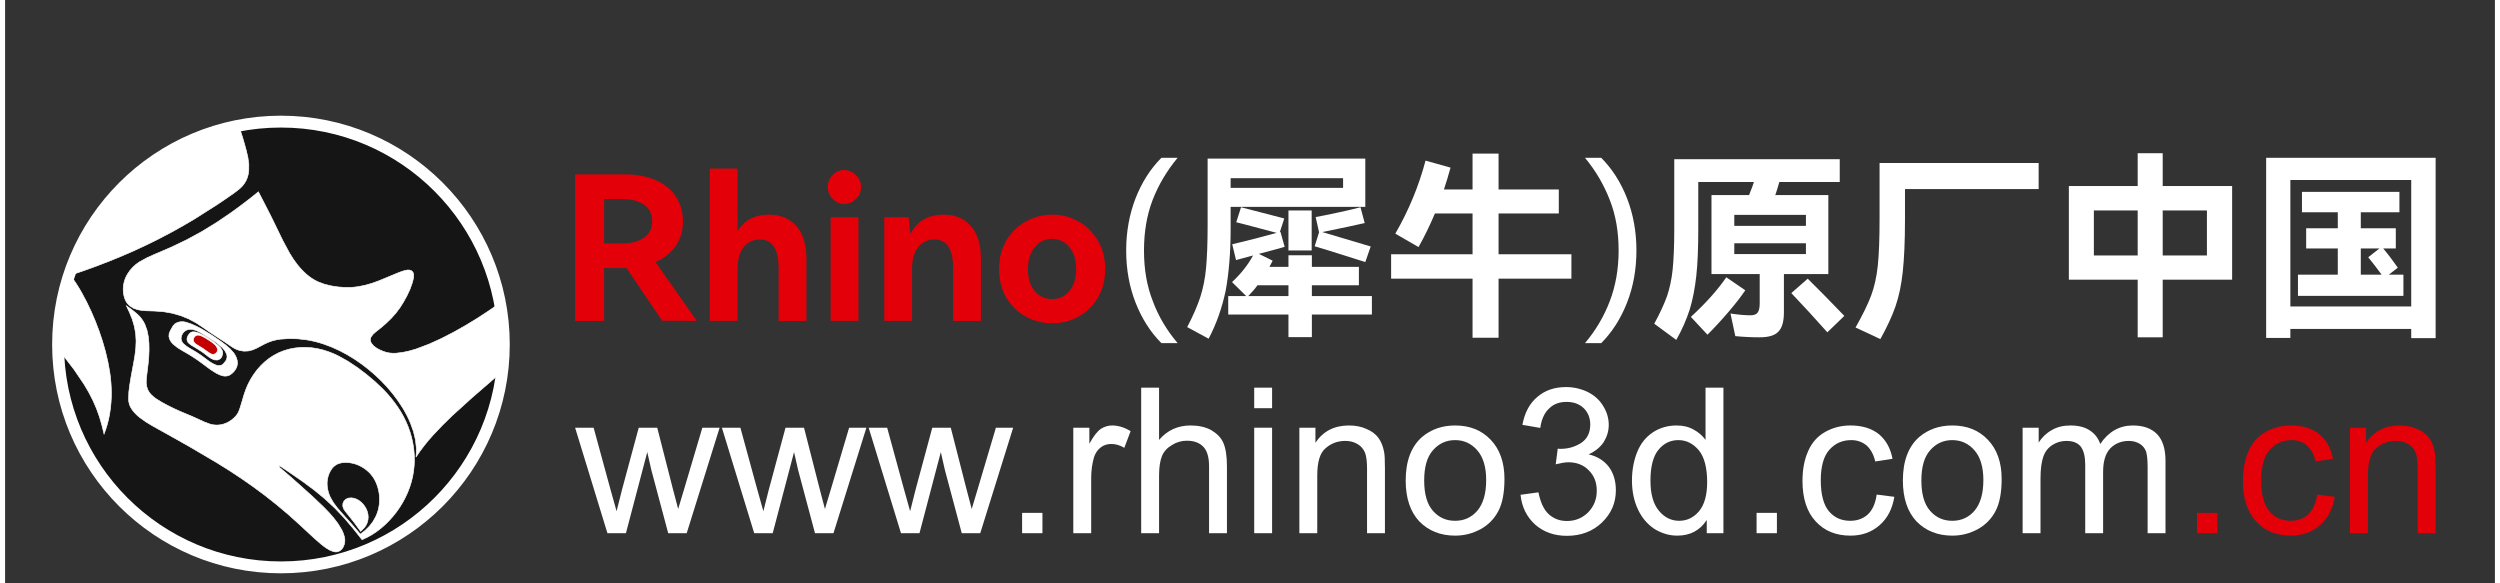 <?xml version="1.0" encoding="UTF-8" standalone="no"?><!DOCTYPE svg PUBLIC "-//W3C//DTD SVG 1.1//EN" "http://www.w3.org/Graphics/SVG/1.1/DTD/svg11.dtd"><svg width="210px" height="49px" viewBox="0 0 875 205" version="1.1" xmlns="http://www.w3.org/2000/svg" xmlns:xlink="http://www.w3.org/1999/xlink" xml:space="preserve" xmlns:serif="http://www.serif.com/" style="fill-rule:evenodd;clip-rule:evenodd;"><rect x="0" y="0" width="875" height="205" fill="#333333" stroke="none"/><g id="_.cn-W2" serif:id=".cn-W2"><g><g><g><path d="M211.683,187.379l-11.357,-37.07l6.5,0l5.857,21.428l2.214,7.928c0.071,-0.357 0.714,-2.929 1.928,-7.643l5.857,-21.713l6.5,0l5.5,21.499l1.857,7.071l2.142,-7.142l6.357,-21.428l6.071,0l-11.57,37.07l-6.5,-0l-5.928,-22.213l-1.429,-6.286l-7.5,28.499l-6.499,-0Z" style="fill:#fff;fill-rule:nonzero;"/></g><g><path d="M263.264,187.379l-11.356,-37.07l6.5,0l5.856,21.428l2.215,7.928c0.071,-0.357 0.714,-2.929 1.928,-7.643l5.857,-21.713l6.5,0l5.499,21.499l1.857,7.071l2.143,-7.142l6.357,-21.428l6.071,0l-11.571,37.07l-6.499,-0l-5.929,-22.213l-1.428,-6.286l-7.5,28.499l-6.5,-0Z" style="fill:#fff;fill-rule:nonzero;"/></g><g><path d="M314.844,187.379l-11.356,-37.07l6.499,0l5.857,21.428l2.214,7.928c0.072,-0.357 0.715,-2.929 1.929,-7.643l5.857,-21.713l6.499,0l5.5,21.499l1.857,7.071l2.143,-7.142l6.357,-21.428l6.071,0l-11.571,37.07l-6.5,-0l-5.928,-22.213l-1.428,-6.286l-7.5,28.499l-6.5,-0Z" style="fill:#fff;fill-rule:nonzero;"/></g><g><rect x="357.414" y="180.236" width="7.143" height="7.143" style="fill:#fff;"/></g><g><path d="M375.4,187.379l0,-37.07l5.643,0l0,5.643c1.429,-2.643 2.786,-4.357 4,-5.214c1.214,-0.786 2.571,-1.214 4,-1.214c2.142,-0 4.285,0.642 6.499,1.999l-2.214,5.857c-1.5,-0.928 -3.071,-1.357 -4.571,-1.357c-1.357,0 -2.643,0.357 -3.714,1.214c-1.072,0.786 -1.857,1.929 -2.357,3.429c-0.643,2.214 -1,4.642 -1,7.357l-0,19.356l-6.286,-0Z" style="fill:#fff;fill-rule:nonzero;"/></g><g><path d="M399.256,187.379l-0,-51.141l6.285,0l0,18.357c2.929,-3.429 6.643,-5.071 11.071,-5.071c2.714,-0 5.143,0.499 7.143,1.571c2,1.143 3.5,2.571 4.357,4.5c0.857,1.928 1.285,4.714 1.285,8.285l0,23.499l-6.285,-0l-0,-23.499c-0,-3.143 -0.643,-5.428 -2,-6.857c-1.357,-1.428 -3.286,-2.143 -5.785,-2.143c-1.857,0 -3.643,0.5 -5.214,1.5c-1.643,0.929 -2.857,2.215 -3.572,3.929c-0.643,1.642 -1,3.928 -1,6.785l0,20.285l-6.285,-0Z" style="fill:#fff;fill-rule:nonzero;"/></g><g><path d="M438.979,143.452l0,-7.214l6.286,0l-0,7.214l-6.286,0Zm0,43.927l0,-37.07l6.286,0l-0,37.07l-6.286,-0Z" style="fill:#fff;fill-rule:nonzero;"/></g><g><path d="M454.849,187.379l0,-37.07l5.643,0l-0,5.286c2.714,-4.072 6.642,-6.071 11.785,-6.071c2.214,-0 4.286,0.357 6.143,1.214c1.857,0.785 3.285,1.857 4.214,3.142c0.928,1.286 1.571,2.857 1.928,4.643c0.286,1.143 0.357,3.143 0.357,6.071l0,22.785l-6.285,-0l-0,-22.499c-0,-2.571 -0.214,-4.5 -0.714,-5.786c-0.5,-1.214 -1.357,-2.285 -2.572,-2.999c-1.285,-0.786 -2.714,-1.143 -4.357,-1.143c-2.714,-0 -4.999,0.857 -6.928,2.571c-2,1.643 -2.928,4.857 -2.928,9.643l-0,20.213l-6.286,-0Z" style="fill:#fff;fill-rule:nonzero;"/></g><g><path d="M492.214,168.88c-0,-6.857 1.928,-11.928 5.714,-15.285c3.214,-2.714 7.071,-4.071 11.642,-4.071c5.142,-0 9.285,1.642 12.499,4.999c3.214,3.357 4.857,7.928 4.857,13.785c0,4.786 -0.714,8.571 -2.143,11.285c-1.428,2.715 -3.499,4.857 -6.214,6.357c-2.785,1.5 -5.714,2.286 -8.999,2.286c-5.143,-0 -9.357,-1.714 -12.571,-5c-3.143,-3.357 -4.785,-8.142 -4.785,-14.356Zm6.499,-0c0,4.714 1,8.285 3.072,10.642c2.071,2.357 4.642,3.5 7.785,3.5c3.143,-0 5.714,-1.143 7.785,-3.5c2.072,-2.428 3.143,-6 3.143,-10.857c-0,-4.571 -1.071,-8.071 -3.143,-10.428c-2.071,-2.357 -4.642,-3.571 -7.785,-3.571c-3.143,0 -5.714,1.214 -7.785,3.571c-2.072,2.357 -3.072,5.857 -3.072,10.643Z" style="fill:#fff;fill-rule:nonzero;"/></g><g><path d="M532.58,173.879l6.285,-0.857c0.714,3.572 1.929,6.143 3.643,7.714c1.785,1.572 3.857,2.357 6.357,2.357c2.928,0 5.428,-1 7.499,-3.071c2,-2.071 3,-4.571 3,-7.571c0,-2.928 -0.928,-5.285 -2.785,-7.143c-1.858,-1.928 -4.286,-2.857 -7.214,-2.857c-1.143,0 -2.643,0.286 -4.429,0.715l0.714,-5.5c0.429,0.071 0.786,0.071 1,0.071c2.715,0 5.072,-0.714 7.214,-2.071c2.143,-1.428 3.214,-3.571 3.214,-6.5c0,-2.285 -0.785,-4.214 -2.285,-5.714c-1.571,-1.5 -3.571,-2.214 -6.071,-2.214c-2.429,0 -4.5,0.714 -6.071,2.286c-1.643,1.5 -2.715,3.785 -3.143,6.857l-6.285,-1.072c0.785,-4.214 2.499,-7.499 5.214,-9.785c2.714,-2.357 6.071,-3.5 10.142,-3.5c2.785,0 5.357,0.643 7.714,1.786c2.357,1.214 4.142,2.857 5.357,4.928c1.285,2.071 1.928,4.286 1.928,6.571c0,2.214 -0.643,4.214 -1.785,6.071c-1.215,1.786 -2.929,3.215 -5.286,4.286c3,0.714 5.357,2.143 7.071,4.357c1.643,2.214 2.5,4.928 2.5,8.285c0,4.428 -1.643,8.214 -4.928,11.357c-3.214,3.071 -7.357,4.642 -12.285,4.642c-4.5,0 -8.214,-1.357 -11.214,-3.999c-2.929,-2.715 -4.643,-6.143 -5.071,-10.429Z" style="fill:#fff;fill-rule:nonzero;"/></g><g><path d="M598.016,187.379l-0,-4.643c-2.357,3.643 -5.785,5.5 -10.357,5.5c-2.928,-0 -5.642,-0.857 -8.142,-2.429c-2.429,-1.642 -4.357,-3.928 -5.714,-6.856c-1.357,-2.929 -2.071,-6.286 -2.071,-10.071c-0,-3.714 0.642,-7.071 1.857,-10.071c1.214,-3 3.071,-5.286 5.571,-6.928c2.428,-1.572 5.214,-2.357 8.214,-2.357c2.285,-0 4.214,0.428 5.999,1.428c1.715,0.929 3.143,2.143 4.214,3.643l0,-18.357l6.286,0l-0,51.141l-5.857,-0Zm-19.785,-18.499c0,4.785 1,8.285 3,10.642c1.929,2.357 4.357,3.5 7.071,3.5c2.714,-0 5.071,-1.071 7,-3.357c1.857,-2.214 2.857,-5.643 2.857,-10.214c-0,-5.071 -1,-8.857 -2.929,-11.214c-2,-2.357 -4.357,-3.571 -7.214,-3.571c-2.785,0 -5.142,1.143 -6.999,3.429c-1.857,2.285 -2.786,5.928 -2.786,10.785Z" style="fill:#fff;fill-rule:nonzero;"/></g><g><rect x="615.526" y="180.236" width="7.143" height="7.143" style="fill:#fff;"/></g><g><path d="M657.727,173.808l6.214,0.786c-0.714,4.285 -2.428,7.571 -5.214,9.999c-2.785,2.429 -6.142,3.643 -10.213,3.643c-5.072,-0 -9.143,-1.643 -12.214,-5c-3.071,-3.285 -4.643,-8.071 -4.643,-14.213c0,-4 0.643,-7.5 2,-10.5c1.286,-3 3.357,-5.285 6.071,-6.785c2.714,-1.5 5.643,-2.214 8.786,-2.214c4.071,-0 7.356,0.999 9.928,2.999c2.5,2.072 4.142,4.929 4.857,8.714l-6.072,0.929c-0.571,-2.5 -1.642,-4.357 -3.071,-5.643c-1.5,-1.214 -3.285,-1.857 -5.357,-1.857c-3.142,0 -5.714,1.143 -7.714,3.429c-2,2.214 -3,5.856 -3,10.713c0,5 1,8.643 2.857,10.857c1.929,2.286 4.429,3.357 7.5,3.357c2.429,-0 4.5,-0.714 6.143,-2.214c1.642,-1.5 2.714,-3.857 3.142,-7Z" style="fill:#fff;fill-rule:nonzero;"/></g><g><path d="M666.94,168.88c0,-6.857 1.929,-11.928 5.714,-15.285c3.214,-2.714 7.071,-4.071 11.643,-4.071c5.142,-0 9.285,1.642 12.499,4.999c3.214,3.357 4.857,7.928 4.857,13.785c-0,4.786 -0.714,8.571 -2.143,11.285c-1.428,2.715 -3.5,4.857 -6.214,6.357c-2.785,1.5 -5.714,2.286 -8.999,2.286c-5.143,-0 -9.357,-1.714 -12.571,-5c-3.143,-3.357 -4.786,-8.142 -4.786,-14.356Zm6.5,-0c-0,4.714 1,8.285 3.071,10.642c2.072,2.357 4.643,3.5 7.786,3.5c3.142,-0 5.714,-1.143 7.785,-3.5c2.071,-2.428 3.143,-6 3.143,-10.857c-0,-4.571 -1.072,-8.071 -3.143,-10.428c-2.071,-2.357 -4.643,-3.571 -7.785,-3.571c-3.143,0 -5.714,1.214 -7.786,3.571c-2.071,2.357 -3.071,5.857 -3.071,10.643Z" style="fill:#fff;fill-rule:nonzero;"/></g><g><path d="M709.021,187.379l-0,-37.07l5.642,0l0,5.214c1.143,-1.785 2.643,-3.285 4.571,-4.357c1.929,-1.143 4.143,-1.642 6.643,-1.642c2.714,-0 5,0.571 6.714,1.714c1.785,1.143 3,2.714 3.714,4.785c2.928,-4.357 6.785,-6.499 11.428,-6.499c3.714,-0 6.5,0.999 8.5,2.999c1.999,2.072 2.999,5.214 2.999,9.428l0,25.428l-6.285,-0l-0,-23.356c-0,-2.5 -0.214,-4.286 -0.571,-5.428c-0.429,-1.072 -1.143,-2 -2.215,-2.643c-1.071,-0.643 -2.357,-1 -3.785,-1c-2.643,-0 -4.786,0.857 -6.5,2.571c-1.714,1.786 -2.571,4.5 -2.571,8.357l-0,21.499l-6.286,-0l0,-24.07c0,-2.786 -0.5,-4.857 -1.499,-6.286c-1.072,-1.357 -2.715,-2.071 -5.072,-2.071c-1.785,-0 -3.357,0.428 -4.857,1.357c-1.499,0.928 -2.642,2.286 -3.285,4.143c-0.643,1.785 -1,4.356 -1,7.713l-0,19.214l-6.285,-0Z" style="fill:#fff;fill-rule:nonzero;"/></g><g><rect x="770.304" y="180.236" width="7.143" height="7.143" style="fill:#e40008;"/></g><g><path d="M812.505,173.808l6.214,0.786c-0.714,4.285 -2.428,7.571 -5.214,9.999c-2.786,2.429 -6.143,3.643 -10.214,3.643c-5.071,-0 -9.142,-1.643 -12.213,-5c-3.072,-3.285 -4.643,-8.071 -4.643,-14.213c-0,-4 0.643,-7.5 2,-10.5c1.285,-3 3.357,-5.285 6.071,-6.785c2.714,-1.5 5.643,-2.214 8.785,-2.214c4.071,-0 7.357,0.999 9.928,2.999c2.5,2.072 4.143,4.929 4.857,8.714l-6.071,0.929c-0.571,-2.5 -1.643,-4.357 -3.071,-5.643c-1.5,-1.214 -3.286,-1.857 -5.357,-1.857c-3.143,0 -5.714,1.143 -7.714,3.429c-2,2.214 -3,5.856 -3,10.713c0,5 1,8.643 2.857,10.857c1.929,2.286 4.429,3.357 7.5,3.357c2.428,-0 4.5,-0.714 6.142,-2.214c1.643,-1.5 2.715,-3.857 3.143,-7Z" style="fill:#e40008;fill-rule:nonzero;"/></g><g><path d="M824.075,187.379l-0,-37.07l5.643,0l-0,5.286c2.714,-4.072 6.642,-6.071 11.785,-6.071c2.214,-0 4.285,0.357 6.142,1.214c1.857,0.785 3.286,1.857 4.214,3.142c0.929,1.286 1.572,2.857 1.929,4.643c0.285,1.143 0.357,3.143 0.357,6.071l-0,22.785l-6.285,-0l-0,-22.499c-0,-2.571 -0.215,-4.5 -0.715,-5.786c-0.5,-1.214 -1.357,-2.285 -2.571,-2.999c-1.286,-0.786 -2.714,-1.143 -4.357,-1.143c-2.714,-0 -5,0.857 -6.928,2.571c-2,1.643 -2.929,4.857 -2.929,9.643l0,20.213l-6.285,-0Z" style="fill:#e40008;fill-rule:nonzero;"/></g></g><g><g><path d="M243.076,112.774l-12.165,-0.07l-12.517,-18.494l-7.876,-0l-0,18.564l-10.197,0l0,-51.475l17.791,0c4.009,0 7.595,0.703 10.619,2.04c3.024,1.336 5.414,3.305 7.032,5.766c1.617,2.531 2.461,5.415 2.461,8.649c0,3.306 -0.844,6.189 -2.531,8.65c-1.688,2.461 -4.079,4.36 -7.103,5.696l14.486,20.674Zm-32.558,-42.825l-0,15.611l6.399,0c3.024,0 5.485,-0.633 7.454,-1.899c2.039,-1.336 3.024,-3.305 3.024,-5.907c-0,-2.672 -0.985,-4.641 -2.954,-5.907c-1.969,-1.265 -4.5,-1.898 -7.524,-1.898l-6.399,-0Z" style="fill:#e40008;fill-rule:nonzero;"/></g><g><path d="M268.532,75.434c4.009,-0 7.173,1.336 9.564,4.008c2.321,2.602 3.516,6.47 3.516,11.533l0,21.799l-9.774,0l-0,-18.635c-0,-6.68 -2.18,-9.985 -6.611,-9.985c-2.32,-0 -4.219,0.914 -5.696,2.742c-1.406,1.758 -2.109,4.29 -2.109,7.595l-0,18.283l-9.775,0l0,-53.514l9.775,-0l-0,21.94c2.32,-3.868 6.047,-5.766 11.11,-5.766Z" style="fill:#e40008;fill-rule:nonzero;"/></g><g><path d="M294.903,71.707c-1.547,-0 -2.883,-0.633 -4.078,-1.829c-1.126,-1.125 -1.688,-2.531 -1.688,-4.148c-0,-1.618 0.562,-3.024 1.688,-4.22c1.125,-1.195 2.461,-1.758 4.078,-1.758c1.618,0 2.954,0.633 4.149,1.829c1.196,1.195 1.758,2.531 1.758,4.149c0,1.617 -0.562,3.023 -1.758,4.148c-1.195,1.196 -2.531,1.829 -4.149,1.829Zm4.993,41.067l-9.775,0l0,-36.426l9.775,-0l0,36.426Z" style="fill:#e40008;fill-rule:nonzero;"/></g><g><path d="M329.853,75.434c4.008,-0 7.243,1.336 9.564,4.008c2.32,2.602 3.516,6.47 3.516,11.533l-0,21.799l-9.775,0l0,-18.635c0,-6.68 -2.18,-9.985 -6.61,-9.985c-2.321,-0 -4.219,0.914 -5.696,2.742c-1.406,1.758 -2.11,4.29 -2.11,7.595l0,18.283l-9.774,0l-0,-36.426l8.579,-0c0.211,2.883 0.422,4.782 0.633,5.837c2.32,-4.501 6.258,-6.751 11.673,-6.751Z" style="fill:#e40008;fill-rule:nonzero;"/></g><g><path d="M349.332,94.561c-0,-3.797 0.844,-7.173 2.531,-10.056c1.758,-2.883 4.009,-5.133 6.892,-6.68c2.883,-1.618 5.977,-2.391 9.282,-2.391c3.305,-0 6.329,0.773 9.142,2.391c2.883,1.547 5.133,3.797 6.821,6.68c1.758,2.883 2.602,6.259 2.602,10.056c0,3.797 -0.844,7.173 -2.602,10.056c-1.688,2.883 -3.938,5.134 -6.821,6.681c-2.813,1.547 -5.837,2.32 -9.142,2.32c-3.305,0 -6.399,-0.773 -9.282,-2.32c-2.883,-1.547 -5.134,-3.798 -6.892,-6.681c-1.687,-2.883 -2.531,-6.259 -2.531,-10.056Zm10.126,0c0,3.235 0.774,5.837 2.391,7.735c1.617,1.899 3.657,2.813 6.118,2.813c2.461,0 4.43,-0.914 6.048,-2.813c1.617,-1.898 2.39,-4.5 2.39,-7.735c0,-3.235 -0.773,-5.837 -2.39,-7.735c-1.618,-1.899 -3.587,-2.883 -6.048,-2.883c-2.461,-0 -4.501,0.984 -6.048,2.883c-1.617,1.898 -2.461,4.5 -2.461,7.735Z" style="fill:#e40008;fill-rule:nonzero;"/></g><g><path d="M393.986,88.021c0,-6.61 1.125,-12.728 3.305,-18.354c2.18,-5.555 5.204,-10.337 9.072,-14.204l5.696,-0c-3.798,4.57 -6.751,9.563 -8.79,14.837c-2.04,5.345 -3.024,11.252 -3.024,17.721c-0,6.54 0.984,12.447 3.094,17.792c1.969,5.344 4.922,10.266 8.72,14.767l-5.696,-0c-3.868,-3.868 -6.892,-8.65 -9.072,-14.205c-2.18,-5.555 -3.305,-11.673 -3.305,-18.354Z" style="fill:#fff;fill-rule:nonzero;"/></g><g><path d="M430.693,72.691l0,7.595c0,8.649 -0.632,15.963 -1.758,21.94c-1.265,5.977 -3.234,11.603 -5.977,16.807l-7.524,-4.079c2.039,-3.938 3.586,-7.454 4.571,-10.478c0.984,-3.023 1.687,-6.399 2.039,-10.126c0.352,-3.727 0.563,-8.72 0.563,-14.908l-0,-23.698l55.413,-0l-0,16.947l-47.327,0Zm39.521,-6.68l-0,-3.376l-39.521,0l0,3.376l39.521,-0Zm10.126,38.043l0,6.47l-21.096,0l-0,7.946l-8.228,0l0,-7.946l-21.166,0l-0,-6.47l6.329,0l-4.993,-4.922c3.164,-2.953 5.625,-6.048 7.383,-9.353l-5.977,1.618l-1.336,-5.556c5.626,-1.336 10.829,-2.672 15.611,-4.008l-11.673,-3.094l-2.532,-0.633l1.688,-5.274l15.19,3.938l-1.548,4.782l0.211,-0.071l1.477,5.275c-0.211,0.07 -0.914,0.21 -1.969,0.562l-7.102,1.899l4.852,2.391c-0.633,1.195 -0.985,1.969 -1.125,2.18l6.68,-0l0,-4.079l8.228,-0l-0,4.079l16.525,-0l0,6.469l-16.525,0l-0,3.797l21.096,0Zm-2.32,-11.954l-5.978,-1.899c-6.399,-2.039 -10.337,-3.235 -11.814,-3.656l1.547,-4.923l-1.195,-5.344c2.11,-0.352 4.641,-0.915 7.665,-1.547c3.024,-0.633 5.696,-1.266 8.087,-1.899l1.477,5.555c-3.024,0.704 -8.017,1.758 -14.908,3.165c3.586,1.055 9.282,2.742 17.017,5.063l-1.898,5.485Zm-18.847,-18.143l0,14.064l-8.157,0l0,-14.064l8.157,0Zm-8.157,30.097l0,-3.797l-10.9,0c-0.773,1.125 -1.898,2.391 -3.234,3.797l14.134,0Z" style="fill:#fff;fill-rule:nonzero;"/></g><g><path d="M550.451,89.357l-0,8.58l-25.597,-0l-0,20.744l-9.142,0l0,-20.744l-28.62,-0l-0,-8.58l28.62,0l0,-14.345l-13.22,-0c-1.828,4.289 -3.727,8.227 -5.766,11.814l-8.158,-4.712c4.782,-8.298 8.298,-16.877 10.619,-25.667l8.79,2.461c-0.774,2.813 -1.547,5.345 -2.321,7.665l10.056,0l0,-12.587l9.142,-0l-0,12.587l21.167,0l-0,8.439l-21.167,-0l-0,14.345l25.597,0Z" style="fill:#fff;fill-rule:nonzero;"/></g><g><path d="M573.303,88.021c0,6.681 -1.125,12.799 -3.305,18.354c-2.18,5.555 -5.203,10.337 -9.071,14.205l-5.696,-0c3.797,-4.501 6.68,-9.423 8.72,-14.767c2.039,-5.345 3.094,-11.252 3.094,-17.792c-0,-6.469 -0.985,-12.376 -3.094,-17.721c-2.04,-5.274 -4.923,-10.267 -8.72,-14.837l5.696,-0c3.868,3.867 6.891,8.649 9.071,14.204c2.18,5.626 3.305,11.744 3.305,18.354Z" style="fill:#fff;fill-rule:nonzero;"/></g><g><path d="M640.744,96.319l-15.611,0l0,13.432c0,3.234 -0.633,5.485 -1.969,6.821c-1.266,1.336 -3.446,1.969 -6.61,1.969c-2.883,-0 -5.696,-0.141 -8.509,-0.422l-1.688,-7.947c2.743,0.422 5.134,0.633 7.033,0.633c1.265,0 2.109,-0.351 2.531,-0.984c0.492,-0.703 0.703,-1.758 0.703,-3.235l0,-10.267l-16.947,0l-0,-27.777l13.22,0c0.915,-2.32 1.477,-3.797 1.688,-4.571l-19.549,0l-0,16.526c-0,6.61 -0.211,12.095 -0.703,16.525c-0.493,4.431 -1.266,8.369 -2.321,11.814c-1.125,3.446 -2.672,7.032 -4.712,10.619l-7.735,-5.696c2.039,-3.727 3.516,-6.962 4.501,-9.705c0.914,-2.742 1.617,-5.906 1.969,-9.352c0.351,-3.446 0.562,-8.157 0.562,-13.994l0,-24.753l58.156,-0l-0,8.016l-21.237,0c-0.492,1.688 -0.914,3.235 -1.407,4.571l18.635,0l0,27.777Zm-7.875,-16.947l-0,-3.868l-25.175,0l-0,3.868l25.175,-0Zm-0,6.118l-25.175,-0l-0,3.797l25.175,0l-0,-3.797Zm-21.308,16.525c-1.477,2.18 -3.375,4.641 -5.836,7.525c-2.462,2.883 -4.923,5.555 -7.454,8.086l-5.837,-6.258c5.274,-4.852 9.423,-9.493 12.447,-13.924l6.68,4.571Zm21.94,-4.078c2.954,2.883 7.243,7.243 12.869,13.079l-5.977,5.767c-4.36,-4.923 -8.579,-9.494 -12.658,-13.783l5.766,-5.063Z" style="fill:#fff;fill-rule:nonzero;"/></g><g><path d="M650.309,115.095c2.532,-4.501 4.36,-8.228 5.485,-11.251c1.125,-3.024 1.899,-6.47 2.321,-10.408c0.422,-3.938 0.633,-9.493 0.633,-16.736l-0,-19.409l55.905,-0l0,9.142l-46.974,-0l-0,10.829c-0,7.525 -0.282,13.572 -0.774,18.213c-0.492,4.571 -1.336,8.65 -2.531,12.096c-1.196,3.516 -3.024,7.383 -5.345,11.603l-8.72,-4.079Z" style="fill:#fff;fill-rule:nonzero;"/></g><g><path d="M758.248,65.378l24.401,-0l-0,32.91l-24.401,0l-0,20.253l-8.791,-0l0,-20.253l-24.19,0l-0,-32.91l24.19,-0l0,-11.533l8.791,0l-0,11.533Zm-24.191,8.579l0,15.822l15.4,0l0,-15.822l-15.4,0Zm24.191,15.822l15.541,0l-0,-15.822l-15.541,0l-0,15.822Z" style="fill:#fff;fill-rule:nonzero;"/></g><g><path d="M794.605,118.752l-0,-63.289l59.562,-0l-0,63.359l-8.58,-0l0,-3.235l-42.473,0l-0,3.165l-8.509,-0Zm8.509,-55.484l-0,44.443l42.473,0l0,-44.443l-42.473,0Zm34.598,33.262l5.133,0l-0,7.454l-37.059,0l-0,-7.454l13.994,0l-0,-9.212l-11.111,0l-0,-7.102l11.111,-0l-0,-5.626l-12.588,-0l0,-7.173l34.247,0l-0,7.173l-13.572,-0l-0,5.626l12.306,-0l-0,7.102l-4.43,0c1.828,2.18 3.516,4.43 5.133,6.751l-3.164,2.461Zm-9.845,-9.212l-0,9.212l7.313,0c-1.477,-2.039 -3.024,-4.078 -4.712,-6.118l3.938,-3.094l-6.539,0Z" style="fill:#fff;fill-rule:nonzero;"/></g></g></g><g><path d="M176.093,121.066c0.012,-9.307 -1.686,-19.397 -5.557,-29.133c-3.87,-9.736 -9.911,-19.118 -17.623,-26.83c-7.713,-7.713 -17.095,-13.754 -26.831,-17.624c-9.736,-3.87 -19.825,-5.569 -29.133,-5.557c-9.307,-0.012 -19.396,1.687 -29.132,5.557c-9.736,3.87 -19.118,9.911 -26.831,17.624c-7.712,7.712 -13.753,17.094 -17.623,26.83c-3.871,9.736 -5.569,19.826 -5.557,29.133c-0.012,9.307 1.686,19.396 5.557,29.132c3.87,9.736 9.911,19.119 17.623,26.831c7.713,7.712 17.095,13.753 26.831,17.624c9.736,3.87 19.825,5.568 29.132,5.556c9.308,0.012 19.397,-1.686 29.133,-5.556c9.736,-3.871 19.118,-9.912 26.831,-17.624c7.712,-7.712 13.753,-17.095 17.623,-26.831c3.871,-9.736 5.569,-19.825 5.557,-29.132Z" style="fill:#151515;fill-rule:nonzero;stroke:#fefffe;stroke-width:0.22px;"/><path d="M89.021,67.402l-2.371,1.92l-2.415,1.865l-2.427,1.823l-2.459,1.779l-5.031,3.411l-5.182,3.178l-5.342,2.907l-5.489,2.622l-2.792,1.209l-2.8,1.191l-2.778,1.247l-2.67,1.452c-1.712,1.065 -3.205,2.581 -4.242,4.309c-1.037,1.696 -1.579,3.781 -1.497,5.767c0.035,1.02 0.238,2.046 0.595,3.002c0.344,0.936 0.965,1.805 1.74,2.433l1.287,0.805l1.437,0.508l1.484,0.265l1.508,0.114l3.052,0.102l3.043,0.223l2.99,0.527l2.923,0.823l2.824,1.123l2.681,1.43l2.543,1.685l2.501,1.751l2.526,1.654l2.531,1.647l2.545,1.733c0.833,0.574 1.779,1.009 2.757,1.267l1.487,0.235l1.503,-0.074l1.462,-0.369l1.393,-0.59l1.36,-0.713l1.356,-0.721l1.38,-0.637l1.429,-0.514c0.968,-0.294 1.968,-0.5 2.973,-0.614l3.038,-0.196l3.045,0.086l3.025,0.352c1.996,0.318 3.972,0.803 5.888,1.443c1.919,0.641 3.798,1.412 5.614,2.304c1.822,0.896 3.593,1.901 5.295,3.007c1.703,1.107 3.35,2.304 4.927,3.583c1.574,1.275 3.082,2.634 4.514,4.066c1.432,1.432 2.785,2.946 4.047,4.53c1.264,1.587 2.434,3.253 3.496,4.981c1.062,1.726 1.987,3.543 2.757,5.417l1.024,2.864l0.713,2.955l0.33,3.021c0.041,1.011 -0.009,2.029 -0.149,3.031c1.765,-2.693 3.751,-5.253 5.922,-7.631c2.175,-2.385 4.44,-4.69 6.786,-6.907l7.17,-6.496l7.316,-6.333l4.022,-3.509c0.324,-2.941 0.477,-5.842 0.477,-8.679c0.001,-4.873 -0.452,-9.937 -1.447,-15.064l-0.573,0.408c-2.632,1.864 -5.312,3.663 -8.034,5.393c-2.722,1.729 -5.506,3.365 -8.341,4.901l-4.299,2.221l-4.402,2.009l-4.529,1.708c-1.527,0.509 -3.096,0.908 -4.682,1.19l-2.402,0.296c-0.802,0.055 -1.614,0.022 -2.408,-0.099l-1.186,-0.261l-1.148,-0.397l-1.095,-0.484l-1.046,-0.58l-0.982,-0.744l-0.784,-0.94l-0.26,-0.534l-0.123,-0.577l0.053,-0.574l0.207,-0.541l0.731,-0.975l0.924,-0.815l0.951,-0.752l0.948,-0.755c1.248,-1.021 2.44,-2.115 3.563,-3.273c1.121,-1.154 2.146,-2.411 3.052,-3.741l1.289,-2.045l1.162,-2.122l1.031,-2.188l0.819,-2.273l0.316,-1.169l0.188,-1.193l-0.005,-0.61l-0.139,-0.589l-0.317,-0.495l-0.481,-0.336c-0.364,-0.161 -0.784,-0.226 -1.18,-0.182l-1.207,0.242l-1.144,0.381l-1.129,0.428l-4.468,1.855c-1.474,0.651 -2.98,1.233 -4.509,1.743c-1.529,0.51 -3.104,0.9 -4.694,1.164c-1.588,0.265 -3.209,0.373 -4.817,0.322l-2.414,-0.175l-2.394,-0.365l-2.353,-0.562l-2.267,-0.832c-1.463,-0.659 -2.843,-1.545 -4.051,-2.601c-1.217,-1.061 -2.338,-2.243 -3.335,-3.514c-0.993,-1.265 -1.899,-2.605 -2.703,-3.998l-2.293,-4.258l-2.126,-4.353l-2.122,-4.354l-2.2,-4.307l-2.217,-4.298Z" style="fill:#fff;fill-rule:nonzero;stroke:#fefffe;stroke-width:0.22px;"/><path d="M74.23,118.86l-1.681,-1.126l-3.448,-2.099c-1.171,-0.659 -2.386,-1.246 -3.63,-1.755l-1.927,-0.657c-0.642,-0.178 -1.333,-0.227 -1.994,-0.14l-0.992,0.246l-0.886,0.498l-0.654,0.723l-0.499,0.854l-0.501,0.92l-0.38,0.966l-0.056,0.988l0.27,0.96c0.266,0.607 0.659,1.171 1.135,1.631l1.566,1.271l1.732,1.07l1.768,1.014l1.74,1.061l1.697,1.127l1.628,1.173l1.607,1.201l1.642,1.194l1.712,1.086l0.921,0.479l0.963,0.386l0.961,0.226l0.979,-0.004l0.938,-0.305l0.828,-0.548l0.75,-0.734l0.619,-0.848l0.422,-0.902l0.196,-0.974l-0.05,-0.995l-0.252,-0.967c-0.224,-0.629 -0.545,-1.231 -0.944,-1.767l-1.33,-1.517l-1.548,-1.346l-1.644,-1.23l-1.658,-1.16Z" style="fill:#fff;fill-rule:nonzero;stroke:#fefffe;stroke-width:0.22px;"/><path d="M83.988,138.643l-0.567,1.892l-0.323,1.107l-0.336,1.103l-0.36,1.115l-0.438,1.084l-0.609,0.966l-0.774,0.846l-0.882,0.764l-0.966,0.656c-0.664,0.394 -1.386,0.703 -2.129,0.912c-0.743,0.209 -1.523,0.312 -2.294,0.303c-0.765,-0.008 -1.537,-0.126 -2.271,-0.346l-2.169,-0.809l-2.113,-0.981l-2.122,-0.959l-2.133,-0.887l-2.128,-0.896l-2.116,-0.966l-2.082,-1.035l-2.04,-1.102l-1.977,-1.208c-0.646,-0.429 -1.251,-0.927 -1.796,-1.479c-0.538,-0.544 -0.98,-1.202 -1.28,-1.907l-0.346,-1.099l-0.138,-1.145l0.03,-1.161l0.115,-1.157l0.283,-2.304l0.274,-2.305l0.201,-2.302l0.097,-2.308l-0.035,-2.33l-0.217,-2.319l-0.455,-2.269l-0.786,-2.17c-0.646,-1.383 -1.608,-2.652 -2.766,-3.647c-1.178,-1.017 -2.42,-1.965 -3.713,-2.833l1.103,2.35l0.969,2.406l0.735,2.484l0.452,2.55l0.152,2.591l-0.112,2.594l-0.315,2.571l-0.438,2.555l-0.481,2.552l-0.467,2.554l-0.42,2.557l-0.321,2.57l-0.079,2.61c0.028,0.854 0.239,1.718 0.606,2.49l0.662,1.117l0.823,1.01l0.915,0.914l0.986,0.837l2.112,1.497l2.218,1.34l2.267,1.278l2.278,1.259l4.526,2.528l4.508,2.561l8.94,5.267c2.959,1.791 5.873,3.656 8.738,5.594c2.865,1.937 5.675,3.96 8.422,6.062c2.746,2.102 5.429,4.29 8.041,6.558l3.86,3.463l3.8,3.528l1.913,1.758l1.964,1.7l1.016,0.805l1.06,0.744l1.126,0.649l1.207,0.468l0.64,0.118l0.647,-0.023l0.615,-0.188l0.554,-0.327c0.346,-0.258 0.647,-0.588 0.871,-0.956l0.513,-1.199c0.222,-0.816 0.233,-1.715 0.034,-2.537c-0.202,-0.843 -0.506,-1.668 -0.901,-2.439l-1.343,-2.222l-1.574,-2.07l-1.706,-1.95l-1.803,-1.861l-3.761,-3.572l-3.853,-3.474l-3.876,-3.455l-3.937,-3.384l-0.115,-0.178l-0.046,-0.212l0,-0.109l0.034,-0.101l0.036,-0.037l0.046,-0.007l0.027,0.012l0.024,0.018l0.023,0.02l0.009,0.007l0.011,0.005l4.044,2.739l4.017,2.779l3.922,2.911l3.776,3.098l3.579,3.322l3.361,3.542l3.154,3.729l3.037,3.827c2.411,-1.008 4.694,-2.395 6.7,-4.069c2.016,-1.679 3.845,-3.611 5.412,-5.716c1.574,-2.112 2.904,-4.431 3.932,-6.856c1.028,-2.421 1.736,-5.003 2.086,-7.609c0.351,-2.597 0.355,-5.264 0.012,-7.862c-0.341,-2.602 -1.005,-5.181 -1.964,-7.624c-0.953,-2.435 -2.194,-4.775 -3.676,-6.93c-1.484,-2.162 -3.162,-4.203 -4.996,-6.077l-2.875,-2.742l-3.037,-2.562l-3.161,-2.391l-3.299,-2.196l-3.41,-1.914c-1.161,-0.589 -2.362,-1.105 -3.589,-1.542c-1.234,-0.44 -2.505,-0.791 -3.79,-1.047c-1.285,-0.256 -2.595,-0.407 -3.904,-0.45c-1.324,-0.044 -2.657,0.027 -3.969,0.21c-1.311,0.183 -2.61,0.493 -3.862,0.923c-1.239,0.423 -2.441,0.973 -3.571,1.632c-1.131,0.659 -2.204,1.429 -3.19,2.291c-0.989,0.864 -1.907,1.817 -2.732,2.838c-0.826,1.022 -1.576,2.111 -2.235,3.248l-0.92,1.746l-0.779,1.813l-0.647,1.865Z" style="fill:#fff;fill-rule:nonzero;stroke:#fefffe;stroke-width:0.22px;"/><path d="M122.116,184.546l2.73,3.175l1.657,-1.281l1.496,-1.463l1.277,-1.659l1.024,-1.825c0.589,-1.259 0.988,-2.625 1.169,-4.003c0.184,-1.381 0.172,-2.8 -0.033,-4.178c-0.204,-1.38 -0.609,-2.744 -1.192,-4.011c-0.576,-1.26 -1.406,-2.428 -2.404,-3.388c-1.001,-0.966 -2.184,-1.772 -3.449,-2.351c-1.261,-0.581 -2.652,-0.931 -4.037,-1.017c-0.7,-0.045 -1.409,-0.013 -2.103,0.094c-0.683,0.104 -1.358,0.353 -1.947,0.717c-0.59,0.362 -1.116,0.854 -1.518,1.418c-0.409,0.569 -0.747,1.195 -1,1.849c-0.503,1.287 -0.709,2.726 -0.587,4.102c0.118,1.39 0.496,2.779 1.1,4.037l1.034,1.803l1.235,1.678l1.356,1.611l1.406,1.567l2.786,3.125Z" style="fill:#151515;fill-rule:nonzero;stroke:#fefffe;stroke-width:0.22px;"/><path d="M124.96,186.746l1.384,-1.399c0.406,-0.507 0.73,-1.092 0.945,-1.706c0.215,-0.614 0.327,-1.274 0.325,-1.924c-0.001,-0.652 -0.108,-1.312 -0.313,-1.93c-0.206,-0.621 -0.496,-1.221 -0.856,-1.768c-0.359,-0.548 -0.79,-1.054 -1.274,-1.496c-0.485,-0.443 -1.042,-0.817 -1.636,-1.097c-0.588,-0.279 -1.246,-0.439 -1.896,-0.462l-0.975,0.086l-0.892,0.379l-0.691,0.694l-0.381,0.905l-0.005,0.953l0.329,0.905l0.554,0.836l0.636,0.78l2.444,3.068l2.302,3.176Z" style="fill:#fff;fill-rule:nonzero;stroke:#fefffe;stroke-width:0.22px;"/><path d="M71.957,118.895l-1.164,-0.702l-1.163,-0.705l-1.175,-0.702l-1.221,-0.612l-1.29,-0.39c-0.438,-0.083 -0.896,-0.091 -1.337,-0.024c-0.442,0.066 -0.878,0.23 -1.255,0.47c-0.376,0.238 -0.706,0.57 -0.942,0.948c-0.241,0.384 -0.416,0.819 -0.506,1.264c-0.092,0.434 -0.054,0.91 0.104,1.325c0.157,0.419 0.421,0.811 0.751,1.114l1.073,0.863l1.136,0.723l1.167,0.676l1.165,0.702l1.139,0.742l1.103,0.785l1.086,0.81l1.089,0.804l1.138,0.73l1.247,0.571c0.422,0.152 0.886,0.214 1.334,0.179c0.435,-0.03 0.88,-0.222 1.202,-0.517l0.872,-1.054l0.306,-0.599l0.173,-0.645l-0.006,-0.672l-0.164,-0.654l-0.646,-1.183l-0.9,-1.02l-2.059,-1.741l-2.257,-1.486Z" style="fill:#151515;fill-rule:nonzero;stroke:#fefffe;stroke-width:0.22px;"/><path d="M71.743,119.041l-1.799,-1.09l-1.884,-0.924l-1.026,-0.343l-1.061,-0.084c-0.339,0.033 -0.68,0.182 -0.935,0.407l-0.688,0.804l-0.391,0.986c-0.068,0.339 -0.04,0.71 0.079,1.036c0.117,0.326 0.325,0.629 0.588,0.854l0.853,0.644l1.802,1.088l1.786,1.112l0.864,0.629l0.846,0.654l0.847,0.645l0.893,0.572l0.968,0.409l1.029,0.094c0.342,-0.038 0.684,-0.174 0.959,-0.381c0.279,-0.207 0.517,-0.482 0.683,-0.788l0.318,-1.022c0.038,-0.353 -0.008,-0.723 -0.131,-1.056l-0.514,-0.901l-0.708,-0.776l-1.616,-1.377l-1.762,-1.192Z" style="fill:#fff;fill-rule:nonzero;stroke:#fefffe;stroke-width:0.22px;"/><path d="M72.627,120.223l-1.218,-0.803l-1.204,-0.754l-1.269,-0.631l-0.705,-0.229l-0.727,-0.035l-0.625,0.286l-0.468,0.527l-0.269,0.673l0.087,0.701l0.394,0.573l0.537,0.456l1.231,0.765l1.238,0.755l1.161,0.844l1.188,0.801l0.654,0.314l0.696,0.064l0.657,-0.298l0.474,-0.552c0.226,-0.386 0.264,-0.92 0.092,-1.334c-0.175,-0.449 -0.452,-0.869 -0.798,-1.206l-1.126,-0.917Z" style="fill:#c20000;fill-rule:nonzero;stroke:#fefffe;stroke-width:0.22px;"/><path d="M81.869,43.372c-17.057,2.995 -34.786,13.446 -46.6,28.103c-11.814,14.657 -17.713,33.521 -17.463,49.591l0.003,0.698l2.636,3.16l3.832,4.986l3.52,5.209c1.111,1.774 2.124,3.614 3.03,5.501l1.264,2.878l1.067,2.957l0.876,3.018l0.75,3.053c0.902,-2.289 1.568,-4.685 1.974,-7.112c0.408,-2.431 0.609,-4.906 0.599,-7.371c-0.009,-2.46 -0.205,-4.927 -0.583,-7.358c-0.379,-2.435 -0.885,-4.854 -1.516,-7.236c-0.632,-2.385 -1.366,-4.745 -2.2,-7.067c-0.833,-2.323 -1.759,-4.614 -2.772,-6.865c-1.011,-2.247 -2.123,-4.452 -3.329,-6.601c-1.205,-2.148 -2.548,-4.222 -4.015,-6.2c6.075,-1.987 12.074,-4.224 17.966,-6.7c5.89,-2.474 11.667,-5.24 17.288,-8.277c2.812,-1.518 5.587,-3.104 8.323,-4.755l8.092,-5.138l1.98,-1.336l1.967,-1.353l1.997,-1.386l1.915,-1.491c0.595,-0.517 1.132,-1.11 1.588,-1.754c0.455,-0.641 0.82,-1.355 1.073,-2.099c0.257,-0.755 0.426,-1.544 0.5,-2.338l0.029,-2.398l-0.326,-2.379l-0.545,-2.343l-0.632,-2.314l-0.671,-2.304l-1.47,-4.559l-0.147,-0.42Z" style="fill:#fff;fill-rule:nonzero;stroke:#fefffe;stroke-width:0.22px;"/></g><circle cx="96.946" cy="121.066" r="78.326" style="fill:none;stroke:#fefffe;stroke-width:4.17px;stroke-linecap:round;stroke-linejoin:round;stroke-miterlimit:1.5;"/></g></svg>